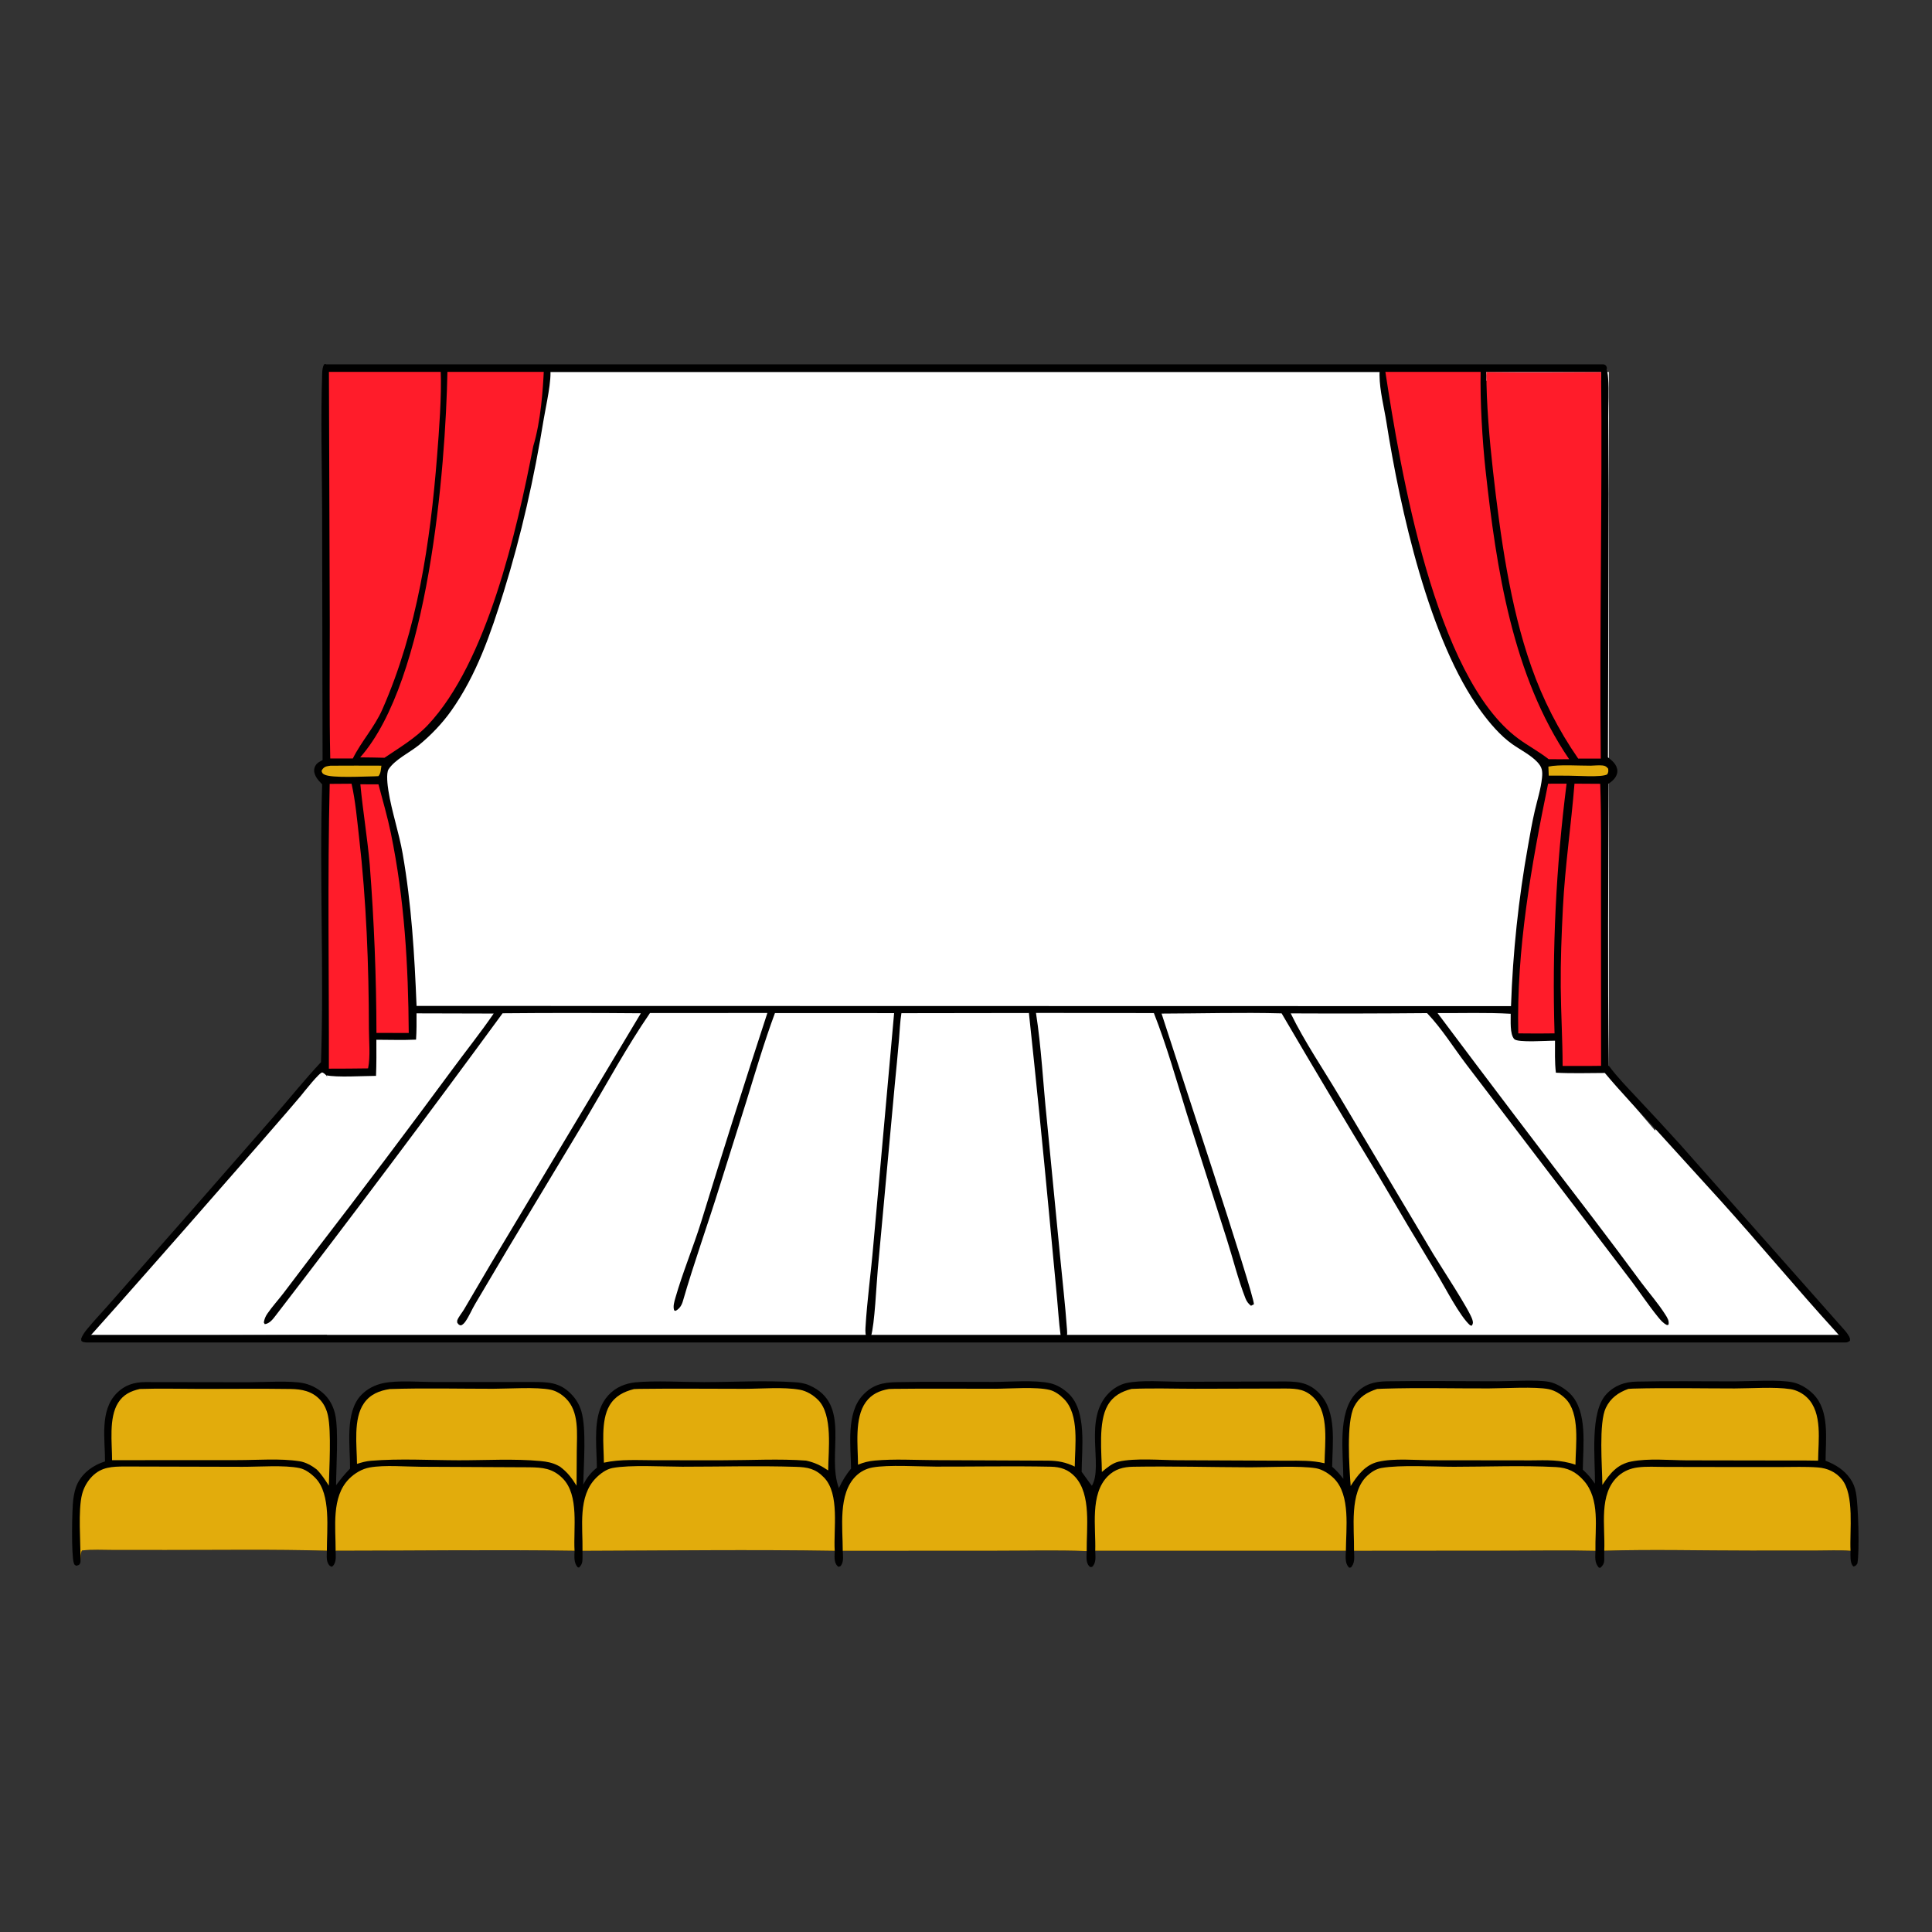 <svg width="1024" height="1024" viewBox="0 0 1024 1024" fill="none" xmlns="http://www.w3.org/2000/svg">
<rect x="0" y="0" width="1024" height="1024" fill="#333333" stroke="none"/>
<path d="M976.578 709.102L826.518 708.434L879.21 594.918L976.578 709.102Z" fill="white"/>
<path d="M950.016 684.582L799.956 683.915L852.648 570.398L950.016 684.582Z" fill="white"/>
<path d="M47.422 708.082L197.482 707.415L144.79 593.898L47.422 708.082Z" fill="white"/>
<path d="M72.963 678.453L223.023 677.786L170.331 564.269L72.963 678.453Z" fill="white"/>
<rect x="173.314" y="197.156" width="679.406" height="511.853" fill="white"/>
<path d="M711.992 783.838C712.003 770.207 708.663 748.694 718.758 738.375C723.547 733.48 728.466 732.236 735.089 732.12C754.537 731.782 774.052 732.11 793.506 732.107C800.849 732.106 814.187 731.168 820.84 732.371C824.799 733.089 829.412 735.892 832.223 738.71C841.638 748.142 838.984 766.462 838.931 778.979C841.444 781.207 843.453 783.601 845.325 786.379C845.613 773.471 842.385 748.521 851.461 738.877C855.824 734.242 861.225 732.416 867.444 732.274C884.844 731.875 902.33 732.183 919.741 732.149C927.937 732.132 943.188 731.062 950.486 732.727C954.442 733.629 958.246 736.042 961.085 738.9C969.86 747.731 967.616 762.791 967.589 774.212C972.821 776.25 977.453 779.07 980.695 783.771C982.318 786.126 983.09 788.178 983.649 790.946C984.969 797.488 985.639 822.397 984.453 828.698C983.664 829.748 983.653 829.955 982.407 830.294C982.28 830.179 982.135 830.081 982.026 829.95C980.47 828.083 980.812 824.273 980.815 821.949C974.783 821.513 968.505 821.818 962.444 821.818L927.726 821.835C901.961 821.849 876.032 821.141 850.285 821.909L850.284 825.233C850.286 825.907 850.318 826.585 850.264 827.257C850.136 828.868 849.393 829.963 848.177 830.993L847.388 830.832C845.037 828.166 845.552 825.277 845.613 821.963C830.246 821.598 814.803 821.895 799.426 821.886L717.66 821.953C717.716 824.655 718.243 827.818 716.545 830.111C715.888 830.999 716.27 830.723 715.121 830.906C714.976 830.762 714.819 830.631 714.686 830.476C712.734 828.195 713.284 824.731 713.343 821.925L580.497 821.929C580.546 824.531 581.092 827.821 579.331 829.951C578.699 830.715 578.939 830.467 577.823 830.568C577.652 830.414 577.471 830.273 577.312 830.109C575.375 828.096 575.941 824.688 575.973 822.096C559.868 821.486 543.567 821.935 527.441 821.919L446.678 821.959C446.766 824.402 447.268 827.406 445.883 829.549C445.355 830.366 445.224 830.213 444.364 830.433C444.2 830.297 444.023 830.174 443.872 830.024C441.848 828.008 442.38 824.589 442.423 821.96C397.911 821.24 353.262 821.844 308.738 821.964C308.715 823.258 308.754 824.549 308.741 825.842C308.719 828.026 308.524 829.218 306.884 830.84L306.179 830.689C303.987 828.092 304.48 825.111 304.525 821.929C262.355 821.284 220.073 821.912 177.891 821.915C177.905 824.538 178.434 828.012 176.408 830.009C176.253 830.162 176.073 830.289 175.905 830.429C174.661 830.073 174.222 829.444 173.718 828.272C172.929 826.434 173.224 823.88 173.25 821.907C144.875 821.116 116.375 821.552 87.989 821.535L59.85 821.519C54.453 821.514 48.798 821.157 43.45 821.798C42.643 823.393 42.75 825.341 42.673 827.102C42.609 828.222 42.739 827.903 42.347 828.777C41.963 829.635 41.307 829.584 40.467 829.887C39.45 829.376 39.429 829.376 39.092 828.333C37.748 824.173 38.147 799.784 38.824 794.808C39.221 791.885 39.813 788.804 41.151 786.159C44.108 780.314 49.558 776.5 55.666 774.587C55.725 762.793 52.71 747.634 61.91 738.363C66.157 734.084 71.093 732.582 76.979 732.537L131.69 732.616C139.661 732.613 154.231 731.59 161.275 733.205C161.796 733.329 162.313 733.471 162.824 733.631C163.335 733.791 163.84 733.969 164.339 734.164C164.838 734.36 165.329 734.572 165.814 734.802C166.297 735.031 166.772 735.278 167.239 735.541C167.706 735.803 168.163 736.082 168.61 736.377C169.057 736.672 169.494 736.983 169.92 737.308C170.345 737.634 170.758 737.974 171.16 738.329C171.562 738.683 171.951 739.051 172.327 739.432C175.125 742.301 176.887 746.04 177.708 749.94C179.486 758.399 178.182 777.542 178.124 787.227C180.448 784.045 182.783 781.203 185.541 778.383C185.628 766.48 182.607 748.529 191.515 739.332C194.605 736.14 198.649 734.064 202.979 733.127C210.728 731.452 222.577 732.505 230.736 732.514L282.396 732.482C290.33 732.485 296.626 732.634 302.591 738.723C305.239 741.425 307.064 744.376 308.142 748.025C310.897 757.35 309.312 776.372 309.153 786.889C311.063 783.12 313.077 780.581 316.358 777.91C316.281 768.346 314.748 756.056 317.956 747.066C319.954 741.465 323.839 736.973 329.327 734.585C330.491 734.088 331.686 733.68 332.911 733.361C334.135 733.042 335.377 732.815 336.636 732.682C347.171 731.648 362.209 732.561 373.195 732.544C389.005 732.519 405.331 731.568 421.082 732.594C423.812 732.772 426.339 733.118 428.873 734.215C451.723 744.112 437.824 770.871 444.639 788.738C446.376 784.933 448.44 781.621 451.067 778.376C450.939 766.305 448.429 749.064 457.226 739.56C462.372 734 467.753 732.734 474.983 732.58C492.127 732.213 509.335 732.462 526.485 732.438C535.317 732.426 548.217 731.304 556.552 733.122C560.337 733.948 564.079 736.32 566.787 739.046C576.058 748.372 573.35 767.79 573.298 780.072C575.152 782.521 576.802 785.095 578.721 787.506C584.987 776.87 573.866 752.083 587.788 738.258C590.178 735.886 593.525 733.841 596.827 733.09C604.783 731.28 617.532 732.361 625.929 732.359L678.57 732.212C686.766 732.178 693.095 732.117 699.257 738.492C708.734 748.298 706.188 764.912 706.077 777.411C708.374 779.395 710.173 781.419 711.992 783.838Z" fill="black"/>
<path d="M308.738 821.964C308.979 809.23 306.129 793.046 316.006 783.242C318.305 780.96 321.389 778.686 324.616 778.073C333.907 776.308 351.698 777.382 361.693 777.384C381.678 777.389 401.862 776.831 421.828 777.448C428.078 777.642 432.156 778.388 436.73 783.099C445.249 791.875 441.675 810.626 442.423 821.96C397.911 821.24 353.262 821.844 308.738 821.964Z" fill="#E2AC0C"/>
<path d="M580.497 821.93C580.9 809.554 577.58 792.048 587.13 782.451C590.932 778.631 595.378 777.485 600.618 777.397C621.277 777.051 641.984 777.644 662.648 777.702C672.003 777.729 688.956 776.792 697.435 778.192C700.898 778.764 704.665 781.217 707.096 783.668C715.914 792.559 713.393 810.312 713.343 821.926L580.497 821.93Z" fill="#E2AC0C"/>
<path d="M42.671 827.103C42.77 817.609 41.283 800.37 43.528 791.884C43.758 791.007 44.042 790.148 44.383 789.307C44.724 788.467 45.117 787.652 45.563 786.863C46.01 786.073 46.505 785.315 47.05 784.59C47.594 783.865 48.183 783.178 48.817 782.529C53.846 777.447 59.5 777.315 66.193 777.278L128.557 777.439C137.113 777.465 150.729 776.424 158.751 778.107C161.938 778.775 165.047 781.189 167.261 783.475C175.519 791.995 173.207 810.681 173.249 821.908C144.873 821.117 116.374 821.553 87.987 821.536L59.849 821.519C54.451 821.514 48.797 821.158 43.449 821.798C42.642 823.394 42.749 825.341 42.671 827.103Z" fill="#E2AC0C"/>
<path d="M850.285 821.91C850.896 809.065 847.087 791.825 857.751 782.277C860.632 779.698 864.137 778.278 867.949 777.769C872.672 777.139 877.778 777.492 882.546 777.501L908.974 777.544L943.738 777.56C950.285 777.564 956.99 777.282 963.511 777.772C968.492 778.147 972.915 780.113 976.161 784.013C983.002 792.232 980.276 811.331 980.815 821.95C974.783 821.514 968.505 821.819 962.444 821.819L927.726 821.837C901.961 821.85 876.032 821.142 850.285 821.91Z" fill="#E2AC0C"/>
<path d="M446.678 821.962C446.689 809.669 444.084 791.858 453.581 782.401C453.882 782.101 454.194 781.812 454.516 781.537C454.84 781.26 455.173 780.996 455.516 780.746C455.859 780.494 456.211 780.257 456.573 780.034C456.935 779.81 457.304 779.6 457.682 779.404C458.059 779.209 458.443 779.028 458.835 778.862C459.226 778.696 459.623 778.545 460.026 778.409C460.429 778.273 460.836 778.153 461.248 778.049C461.66 777.944 462.076 777.856 462.495 777.783C470.803 776.272 486.946 777.313 495.966 777.332C516.251 777.377 536.632 776.974 556.905 777.382C562.103 777.488 566.219 778.831 569.824 782.748C578.532 792.208 575.817 810.032 575.973 822.099C559.868 821.489 543.567 821.937 527.441 821.922L446.678 821.962Z" fill="#E2AC0C"/>
<path d="M717.659 821.952C717.876 809.897 715.096 791.142 724.613 782.231C726.669 780.306 729.314 778.557 732.133 778.065C742.179 776.312 760.045 777.419 770.648 777.419C788.547 777.418 806.758 776.643 824.605 777.572C830.91 777.9 835.228 780.024 839.393 784.709C848.215 794.634 845.339 809.763 845.612 821.962C830.245 821.597 814.802 821.894 799.425 821.886L717.659 821.952Z" fill="#E2AC0C"/>
<path d="M177.89 821.918C177.947 809.484 175.52 793.422 185.01 783.831C187.942 780.867 191.891 778.507 196.036 777.772C203.835 776.39 215.164 777.392 223.277 777.418L280.459 777.688C287.545 777.772 292.911 778.211 298.218 783.548C307.14 792.522 303.816 810.241 304.524 821.933C262.354 821.287 220.072 821.915 177.89 821.918Z" fill="#E2AC0C"/>
<path d="M729.924 736.179C731.039 736.119 732.154 736.071 733.271 736.032C751.805 735.436 770.543 735.939 789.099 735.884C796.917 735.861 813.981 734.84 820.924 736.3C824.122 736.973 827.336 738.957 829.647 741.226C837.638 749.069 835.122 765.89 835.029 776.331C827.067 773.575 819.76 773.944 811.47 774.025L759.289 773.963C750.37 773.957 738.905 772.785 730.401 774.8C723.523 776.431 719.463 782.01 715.885 787.614C715.154 777.758 713.471 753.796 717.73 745.531C720.434 740.286 724.547 737.928 729.924 736.179Z" fill="#E2AC0C"/>
<path d="M335.996 736.242C336.935 736.185 337.874 736.149 338.814 736.134C357.384 735.886 375.996 736.109 394.57 736.104C403.63 736.102 415.193 735.022 423.967 736.604C427.563 737.252 431.071 739.441 433.62 742C441.528 749.938 439.038 768.686 438.949 779.364C435.106 776.767 431.812 775.152 427.242 774.159C413.335 773.089 397.383 773.975 383.202 773.969L347.599 773.964C338.553 773.965 328.931 773.265 320.069 775.25C320.018 766.076 318.312 753.047 323.042 744.964C325.985 739.935 330.562 737.639 335.996 736.242Z" fill="#E2AC0C"/>
<path d="M599.739 736.153C610.805 735.664 622.042 736.064 633.126 736.068L681.58 735.948C687.743 735.98 692.226 736.435 696.724 741.247C704.475 749.535 702.172 764.941 702.039 775.559C695.382 773.981 688.865 774.178 682.072 774.205L624.447 773.952C615.323 773.913 601.452 772.704 592.953 774.691C589.509 775.496 586.66 777.961 584.018 780.181C583.935 770.038 581.978 753.734 587.093 744.877C589.994 739.851 594.323 737.551 599.739 736.153Z" fill="#E2AC0C"/>
<path d="M206.628 736.225C224.822 735.624 243.191 736.09 261.402 736.078C269.694 736.073 284.443 735.011 291.94 736.604C294.865 737.225 297.698 739.017 299.821 741.078C307.148 748.197 305.744 759.871 305.703 769.169L305.594 787.452C302.98 783.302 300.691 780.228 296.696 777.298C296.337 777.097 295.974 776.902 295.609 776.713C292.726 775.239 289.83 774.7 286.646 774.399C272.487 773.058 257.399 773.999 243.14 773.975C227.831 773.949 211.778 772.984 196.555 774.247C193.984 774.46 191.651 775.111 189.211 775.896C189.144 766.194 187.109 751.921 192.951 743.685C196.327 738.922 201.081 737.079 206.628 736.225Z" fill="#E2AC0C"/>
<path d="M863.074 736.134C863.88 736.072 864.677 736.013 865.485 735.991C883.41 735.504 901.443 735.905 919.379 735.906C928.068 735.906 940.56 734.947 948.979 736.27C952.281 736.788 955.496 738.48 957.872 740.822C966.092 748.92 963.706 763.599 963.628 774.185C955.187 774.018 946.728 774.103 938.285 774.08L893.953 774.008C884.593 773.946 873.905 772.855 864.703 774.614C857.181 776.053 853.282 780.997 849.297 787.032C849.173 777.282 847.304 754.134 851.116 746.201C853.635 740.955 857.747 738.062 863.074 736.134Z" fill="#E2AC0C"/>
<path d="M74.124 736.185C84.924 735.822 95.847 736.142 106.659 736.145C122.454 736.15 138.278 735.962 154.07 736.196C160.001 736.283 165.451 737.354 169.669 741.924C171.854 744.291 173.16 747.205 173.827 750.338C175.65 758.896 174.52 777.961 174.289 787.431C172.286 784.35 170.434 781.416 167.821 778.803C165.254 776.819 162.024 774.995 158.79 774.497C148.338 772.882 136.459 773.902 125.869 773.884L59.398 773.921C59.426 764.843 57.548 751.542 62.609 743.507C65.358 739.141 69.248 737.281 74.124 736.185Z" fill="#E2AC0C"/>
<path d="M471.108 736.21C472.048 736.162 472.988 736.131 473.929 736.118C491.728 735.908 509.556 736.078 527.357 736.065C535.305 736.059 549.131 734.9 556.378 736.695C559.224 737.401 561.921 739.446 563.948 741.495C572.213 749.849 569.732 766.351 569.64 777.323C564.799 774.991 560.844 774.245 555.516 774.169L495.222 773.902C484.831 773.855 473.947 773.195 463.607 774.135C460.415 774.425 457.711 775.098 454.753 776.329C454.748 766.274 452.736 751.648 458.876 743.162C461.942 738.925 466.088 737.073 471.108 736.21Z" fill="#E2AC0C"/>
<path d="M170.968 402.889L170.731 270.593C170.655 246.439 169.908 221.981 170.766 197.859C170.826 196.176 170.966 194.474 171.861 193.012L172.712 193.008C172.876 193.169 173.049 193.319 173.201 193.492C175.193 195.746 174.775 198.347 174.72 201.141C194.237 201.472 213.972 201.66 233.485 201.177C233.419 199.261 232.975 196.29 234.205 194.683C234.573 194.203 234.873 194.033 235.337 193.703C236.481 193.961 236.787 194.137 237.364 195.286C238.144 196.841 237.823 199.196 237.774 200.874C254.307 200.878 270.947 201.298 287.468 200.859C287.565 198.625 287.515 196.507 288.407 194.419L289.28 193.671C290.603 193.802 290.605 193.811 291.557 194.74C292.664 201.111 289.297 215.288 288.168 222.241C283.135 253.237 276.33 283.543 267.017 313.532C260.133 335.699 252.659 357.695 239.078 376.83C234.403 383.415 228.347 389.73 222.108 394.85C217.401 398.713 209.297 402.547 205.955 407.737C204.573 409.885 205.447 416.445 205.855 419.031C207.623 430.245 211.462 441.238 213.428 452.511C218.107 479.323 219.692 506.018 220.787 533.161L800.866 533.281C801.346 519.027 802.339 504.808 803.845 490.626C805.351 476.443 807.364 462.334 809.886 448.296C810.977 442.034 812.072 435.784 813.508 429.59C814.811 423.965 816.709 418.054 817.292 412.314C817.669 408.598 817.354 406.581 814.738 403.823C811.199 400.093 805.752 397.384 801.536 394.409C795.227 389.958 789.551 383.252 785.001 377.049C757.461 339.507 742.049 269.605 734.862 223.916C733.596 215.868 731.27 207.175 731.179 199.042C731.157 197.154 731.194 195.172 732.277 193.561C733.343 193.88 733.325 194.145 733.877 195.114C734.989 197.069 735.13 199.493 735.458 201.686L783.852 201.657C783.858 199.463 783.675 197.524 784.797 195.556L785.749 194.81C786.778 195.188 786.934 195.292 787.447 196.342C788.149 197.777 787.868 200.202 787.839 201.783C808.062 202.029 828.332 201.805 848.557 201.667L848.611 197.178C849.277 196.004 849.399 195.373 850.639 194.725C852.062 196.206 852.17 198.437 852.326 200.429C852.854 207.229 852.365 214.362 852.379 221.198L852.607 261.679L852.237 401.388C853.596 402.46 855.052 403.606 856.032 405.053C856.975 406.441 857.486 408.188 857.102 409.853C856.538 412.302 854.59 414.016 852.605 415.363C852.431 465.145 852.025 515.048 852.683 564.824C857.112 570.853 862.507 576.352 867.608 581.811C875.276 589.958 882.87 598.175 890.389 606.46L976.309 703.483C977.992 705.389 980.675 708.052 980.512 710.685L979.376 711.234C977.032 710.734 974.564 707.477 972.964 705.722C952.255 683.021 932.635 659.289 912.037 636.462L876.576 597.458C867.82 587.933 858.887 578.634 850.596 568.693C841.977 568.718 833.263 569.006 824.658 568.555C823.974 562.974 824.213 557.212 824.188 551.594C820.218 551.523 804.437 552.757 802.581 550.74C800.136 548.083 800.778 540.698 800.7 537.327C787.885 536.586 774.794 537.046 761.941 536.966C789.205 573.366 816.68 609.605 844.368 645.683C852.975 656.988 861.494 668.358 869.926 679.794C874.103 685.375 878.893 690.836 882.621 696.707C883.715 698.431 884.81 700.075 884.341 702.139L883.544 702.314C881.546 701.379 880.166 699.72 878.796 698.038C873.811 691.916 869.427 685.295 864.687 678.981L839.721 646.166L777.244 564.235C770.517 555.406 764.359 545.424 756.751 537.382C756.623 537.246 756.492 537.113 756.362 536.979C732.279 537.19 708.195 537.237 684.111 537.119C691.437 552.153 701.261 566.5 709.808 580.9L759.699 664.723C763.603 671.2 779.117 694.714 780.431 699.592C780.798 700.952 780.82 701.482 780.067 702.658L779.168 702.429C773.746 697.593 766.215 682.868 762.239 676.259C751.519 658.568 740.933 640.796 730.481 622.945C713.187 594.47 696.123 565.859 679.289 537.111C658.145 536.545 636.818 537.175 615.656 537.227C621.547 555.826 664.963 686.627 664.586 691.301L663.061 692.085C661.748 691.125 660.742 689.731 660.149 688.218C656.179 678.101 653.52 667.088 650.191 656.717L629.022 590.263C623.504 572.497 618.399 554.261 611.582 536.959L549.09 536.868C551.936 555.007 552.874 574.669 554.801 593.042L561.858 665.717C563.075 678.638 564.618 691.654 565.523 704.588C565.619 705.965 565.732 707.523 565.282 708.852C564.96 709.802 565.141 709.457 564.143 710.018L562.931 709.538C562.43 708.737 562.206 708.133 562.076 707.194C561.204 700.917 560.879 694.445 560.262 688.128L556.035 643.221C552.699 607.763 549.136 572.329 545.346 536.917L477.77 537.011C477.025 541.534 476.889 546.291 476.497 550.866C475.793 558.938 475.038 567.006 474.232 575.069L465.261 672.588C464.561 680.051 463.594 702.319 461.615 708.314C461.242 709.443 461.283 709.647 460.18 710.185L459.284 709.343C458.71 707.43 458.604 705.724 458.72 703.728C459.566 689.14 461.657 674.458 462.885 659.873L473.901 536.976L410.74 536.947C405.052 552.265 400.391 568.164 395.573 583.778L381.7 627.876C375.319 648.514 367.951 668.868 361.95 689.606C361.286 691.899 360.191 693.638 358.084 694.784L357.328 694.531C356.58 692.479 357.424 689.806 358.006 687.775C361.866 674.318 367.396 661.129 371.598 647.736C382.963 610.684 394.671 573.742 406.722 536.909L344.499 536.935C332.218 554.821 321.712 574.219 310.658 592.891L268.939 662.257L251.915 691.001C250.115 694.009 248.748 697.421 246.778 700.29C246.098 701.277 245.433 702.012 244.32 702.503C243.103 702.214 243.128 702.075 242.361 701.06C242.363 700.648 242.243 700.218 242.367 699.824C242.89 698.173 244.984 695.649 245.92 694.06L259.874 670.298L339.666 537.058C315.238 536.841 290.809 536.842 266.38 537.062C226.945 590.913 186.876 644.288 146.175 697.188C144.656 699.189 142.936 701.497 140.333 701.836L139.831 700.92C140.135 699.091 140.697 697.726 141.758 696.19C144.285 692.53 147.393 689.106 150.121 685.572L167.359 662.852C191.838 631.084 215.978 599.06 239.778 566.78C247.046 556.907 254.722 547.317 261.661 537.207L220.767 537.1C220.786 541.75 220.832 546.384 220.517 551.026C213.543 551.343 206.468 551.111 199.485 551.088C199.506 557.473 199.566 563.854 199.298 570.235C192.801 570.238 178.409 571.188 172.862 569.893C172.221 569.305 171.706 568.79 170.893 568.442C169.622 567.895 160.822 579.141 159.356 580.922C148.956 593.556 45.88 710.925 44.767 711.305C44.091 711.536 43.682 711.045 43.12 710.717L43.018 709.495C43.737 707.653 44.807 706.116 46.054 704.594C50.02 699.753 54.417 695.213 58.52 690.479L102.593 640.41L145.776 591.023C153.902 581.692 161.66 571.991 170.13 562.969C171.812 513.947 169.206 464.767 170.75 415.724C169.569 414.485 168.208 413.095 167.403 411.572C166.624 410.095 166.21 408.478 166.742 406.843C167.464 404.627 169.023 403.878 170.968 402.889Z" fill="black"/>
<path d="M848.635 197.156C849.283 263.941 847.738 335.27 848.443 402.053L836.478 402.072C833.871 398.312 831.394 394.468 829.046 390.541C826.699 386.613 824.485 382.611 822.407 378.534C820.329 374.458 818.39 370.316 816.59 366.109C814.792 361.902 813.136 357.638 811.624 353.32C800.261 321.126 795.16 283.61 791.335 249.731C789.549 233.917 787.692 213.085 787.845 197.156C808.068 197.402 828.41 197.294 848.635 197.156Z" fill="#FF1C2A"/>
<path d="M174.336 196.645C193.854 196.976 214.08 197.128 233.592 196.645C234.113 210.104 232.709 228.406 231.651 241.827C228.059 287.417 221.228 333.809 202.67 375.964C198.499 385.437 191.533 392.92 187.019 401.996L175.043 402.001C174.506 378.478 174.824 354.875 174.789 331.342L174.336 196.645Z" fill="#FF1C2A"/>
<path d="M237.168 196.133C253.702 196.137 271.73 196.571 288.252 196.133C287.79 206.11 286.683 223.116 282.633 236.489C274.049 280.918 258.092 351.045 226.774 384.279C220.184 391.272 211.705 396.279 203.795 401.63C199.504 401.487 195.198 401.487 190.904 401.421C227.031 360.505 236.167 249.405 237.168 196.133Z" fill="#FF1C2A"/>
<path d="M734.207 196.645H784.779C784.411 212.321 785.675 233.707 787.385 249.304C793.078 301.213 801.624 358.339 831.685 402.391C828.065 402.456 824.435 402.39 820.813 402.379C815.73 398.37 809.909 395.319 804.693 391.466C760.343 358.696 742.151 248.393 734.207 196.645Z" fill="#FF1C2A"/>
<path d="M834.51 415.352C839.055 415.352 843.6 415.379 848.144 415.434C848.826 433.859 848.537 452.385 848.568 470.825L848.602 564.913L841.407 564.985L828.224 564.972C828.186 551.061 827.349 537.181 827.221 523.278C827.093 509.231 827.665 495.103 828.378 481.073C829.494 459.083 832.747 437.287 834.51 415.352Z" fill="#FF1C2A"/>
<path d="M174.753 415.474L186.336 415.391C188.405 424.543 189.233 434.382 190.307 443.713C194.172 477.303 195.472 511.503 195.53 545.304C195.542 551.855 196.391 559.874 195.096 566.265C188.173 566.411 181.236 566.367 174.311 566.412C174.425 516.138 173.536 465.726 174.753 415.474Z" fill="#FF1C2A"/>
<path d="M820.525 415.377L830.327 415.363C828.928 426.328 827.745 437.317 826.779 448.329C825.812 459.341 825.063 470.368 824.53 481.41C823.997 492.451 823.682 503.499 823.583 514.553C823.484 525.607 823.603 536.659 823.94 547.708L815.175 547.784L804.719 547.714C803.679 503.391 811.612 458.624 820.525 415.377Z" fill="#FF1C2A"/>
<path d="M190.998 415.691L200.597 415.73C202.864 424.303 205.371 432.907 207.163 441.592C214.403 476.667 216.41 511.808 216.642 547.507L199.528 547.462C199.461 517.759 198.281 488.101 195.988 458.488C194.747 444.154 192.336 429.984 190.998 415.691Z" fill="#FF1C2A"/>
<path d="M175.174 405.832C184.165 405.735 193.163 405.819 202.155 405.821C201.869 407.736 201.875 409.905 200.577 411.369L198.473 411.468C193.064 411.502 175.732 412.546 171.895 410.52C170.859 409.972 170.799 409.695 170.436 408.657C170.644 408.172 170.704 407.952 171.075 407.506C172.229 406.122 173.547 406.066 175.174 405.832Z" fill="#E2AC0C"/>
<path d="M843.078 405.822C845.125 405.799 847.429 405.476 849.448 405.715C850.91 405.888 851.434 406.34 852.361 407.42C852.5 408.892 852.538 409.113 851.88 410.419C848.958 412.164 835.347 411.072 831.01 411.12L820.866 411.101C820.79 409.508 820.726 407.914 820.676 406.32C826.35 405.084 836.873 405.875 843.078 405.822Z" fill="#E2AC0C"/>
<path d="M173.315 195.109H849.657M45.607 709.517H978.386" stroke="black" stroke-width="4" stroke-linecap="round"/>
</svg>
